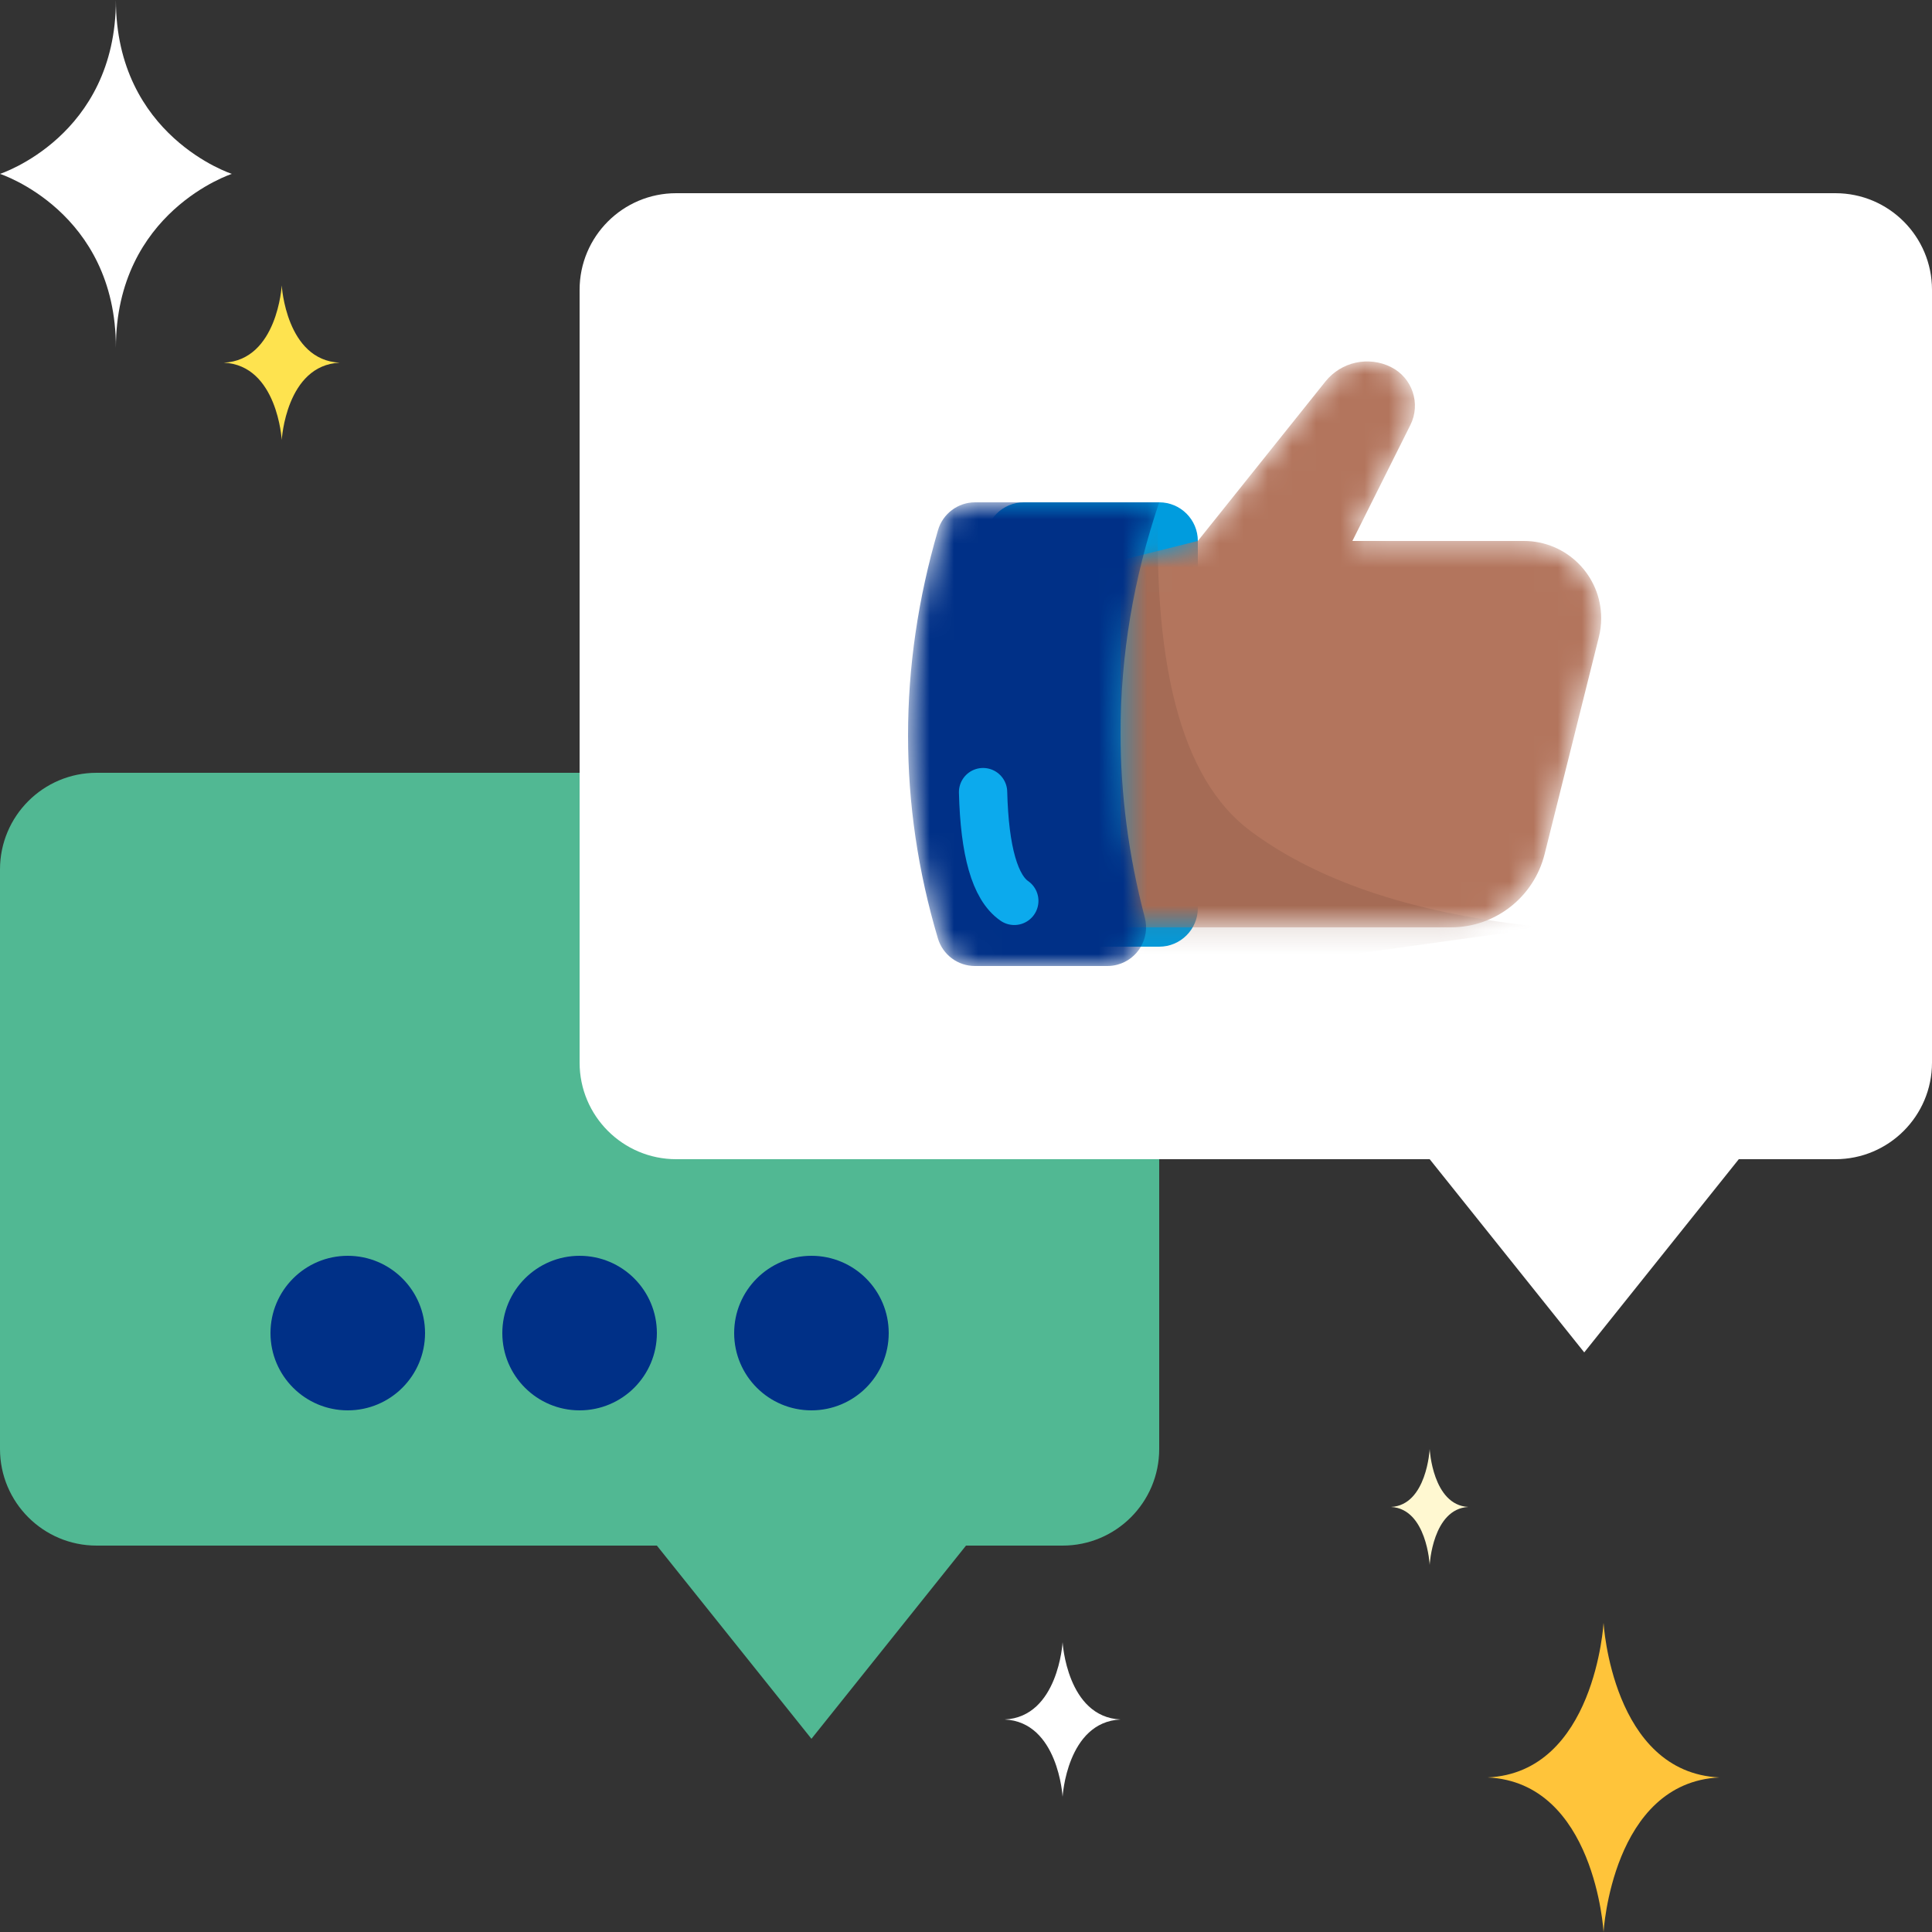 <svg width="80" height="80" viewBox="0 0 80 80" fill="none" xmlns="http://www.w3.org/2000/svg">
<rect x="0" y="0" width="80" height="80" fill="#333333" stroke="none"/>
<path fill-rule="evenodd" clip-rule="evenodd" d="M4 32H44C46.209 32 48 33.791 48 36V60C48 62.209 46.209 64 44 64H40L33.6 72L27.2 64H4C1.791 64 0 62.209 0 60V36C0 33.791 1.791 32 4 32Z" fill="#51B893"/>
<path fill-rule="evenodd" clip-rule="evenodd" d="M33.6 52C35.367 52 36.8 53.433 36.8 55.2C36.8 56.967 35.367 58.4 33.6 58.4C31.833 58.4 30.4 56.967 30.4 55.2C30.4 53.433 31.833 52 33.6 52ZM24 52C25.767 52 27.2 53.433 27.2 55.2C27.2 56.967 25.767 58.4 24 58.4C22.233 58.4 20.8 56.967 20.8 55.2C20.8 53.433 22.233 52 24 52ZM14.4 52C16.167 52 17.6 53.433 17.6 55.2C17.6 56.967 16.167 58.4 14.4 58.4C12.633 58.4 11.2 56.967 11.2 55.2C11.2 53.433 12.633 52 14.4 52Z" fill="#003087"/>
<path fill-rule="evenodd" clip-rule="evenodd" d="M28 8H76C78.209 8 80 9.791 80 12V44C80 46.209 78.209 48 76 48H72L65.6 56L59.2 48H28C25.791 48 24 46.209 24 44V12C24 9.791 25.791 8 28 8Z" fill="white"/>
<path fill-rule="evenodd" clip-rule="evenodd" d="M42.4 20.8H48C48.884 20.8 49.6 21.516 49.6 22.4V37.6C49.6 38.484 48.884 39.2 48 39.2H42.4C41.516 39.2 40.8 38.484 40.8 37.6V22.4C40.8 21.516 41.516 20.8 42.4 20.8Z" fill="#009CDE"/>
<mask id="mask0" mask-type="alpha" maskUnits="userSpaceOnUse" x="46" y="14" width="21" height="25">
<path d="M46.4 23.2L49.6 22.4L54.883 15.797C55.535 14.982 56.667 14.733 57.6 15.2C58.484 15.642 58.842 16.716 58.4 17.6L56 22.4H63.102C64.869 22.4 66.302 23.833 66.302 25.6C66.302 25.862 66.27 26.122 66.206 26.376L63.958 35.37C63.512 37.151 61.913 38.4 60.077 38.4H46.4V23.2Z" fill="white"/>
</mask>
<g mask="url(#mask0)">
<path d="M46.4 23.2L49.6 22.4L54.883 15.797C55.535 14.982 56.667 14.733 57.6 15.2C58.484 15.642 58.842 16.716 58.4 17.6L56 22.4H63.102C64.869 22.4 66.302 23.833 66.302 25.6C66.302 25.862 66.27 26.122 66.206 26.376L63.958 35.37C63.512 37.151 61.913 38.4 60.077 38.4H46.4V23.2Z" fill="#B3755D"/>
<path opacity="0.3" fill-rule="evenodd" clip-rule="evenodd" d="M46.156 20.8L48 19.854C47.638 27.406 48.894 32.254 51.766 34.4C54.638 36.546 58.716 37.879 64 38.4L52.499 40L44 39.2L46.156 20.8Z" fill="#845644"/>
</g>
<mask id="mask1" mask-type="alpha" maskUnits="userSpaceOnUse" x="37" y="20" width="11" height="20">
<path d="M40.377 20.8H48C46.933 23.952 46.4 27.136 46.4 30.352C46.4 32.899 46.734 35.446 47.404 37.993C47.628 38.848 47.117 39.723 46.263 39.947C46.13 39.982 45.993 40 45.856 40H40.37C39.661 40 39.038 39.535 38.836 38.856C38.012 36.084 37.6 33.284 37.6 30.455C37.6 27.621 38.014 24.786 38.841 21.952C39.04 21.269 39.666 20.8 40.377 20.8Z" fill="white"/>
</mask>
<g mask="url(#mask1)">
<path d="M40.377 20.8H48C46.933 23.952 46.4 27.136 46.4 30.352C46.4 32.899 46.734 35.446 47.404 37.993C47.628 38.848 47.117 39.723 46.263 39.947C46.13 39.982 45.993 40 45.856 40H40.37C39.661 40 39.038 39.535 38.836 38.856C38.012 36.084 37.6 33.284 37.6 30.455C37.6 27.621 38.014 24.786 38.841 21.952C39.04 21.269 39.666 20.8 40.377 20.8Z" fill="#003087"/>
</g>
<path d="M9.6 7.2C9.6 7.2 4.799 5.646 4.799 0C4.799 5.646 0 7.2 0 7.2C0 7.2 4.801 8.754 4.799 14.4C4.801 8.754 9.602 7.2 9.6 7.2Z" fill="white"/>
<path d="M14.066 15.018C11.843 14.915 11.666 11.818 11.666 11.818C11.666 11.818 11.489 14.915 9.266 15.018C11.489 15.121 11.666 18.218 11.666 18.218C11.666 18.218 11.843 15.123 14.066 15.018Z" fill="#FEE34F"/>
<path d="M71.2 73.6C66.754 73.394 66.4 67.2 66.4 67.2C66.4 67.2 66.045 73.394 61.6 73.6C66.045 73.806 66.4 80 66.4 80C66.4 80 66.754 73.811 71.2 73.6Z" fill="#FFC43A"/>
<path d="M60.8 62.4C59.318 62.323 59.2 60 59.2 60C59.2 60 59.082 62.323 57.6 62.4C59.082 62.477 59.2 64.8 59.2 64.8C59.2 64.8 59.318 62.479 60.8 62.4Z" fill="#FFF8D1"/>
<path d="M46.4 71.2C44.177 71.097 44 68 44 68C44 68 43.822 71.097 41.6 71.2C43.822 71.303 44 74.4 44 74.4C44 74.4 44.177 71.305 46.4 71.2Z" fill="white"/>
<path d="M40.707 32.8C40.769 35.25 41.2 36.751 42 37.303" stroke="#0CAAED" stroke-width="2" stroke-linecap="round"/>
</svg>
